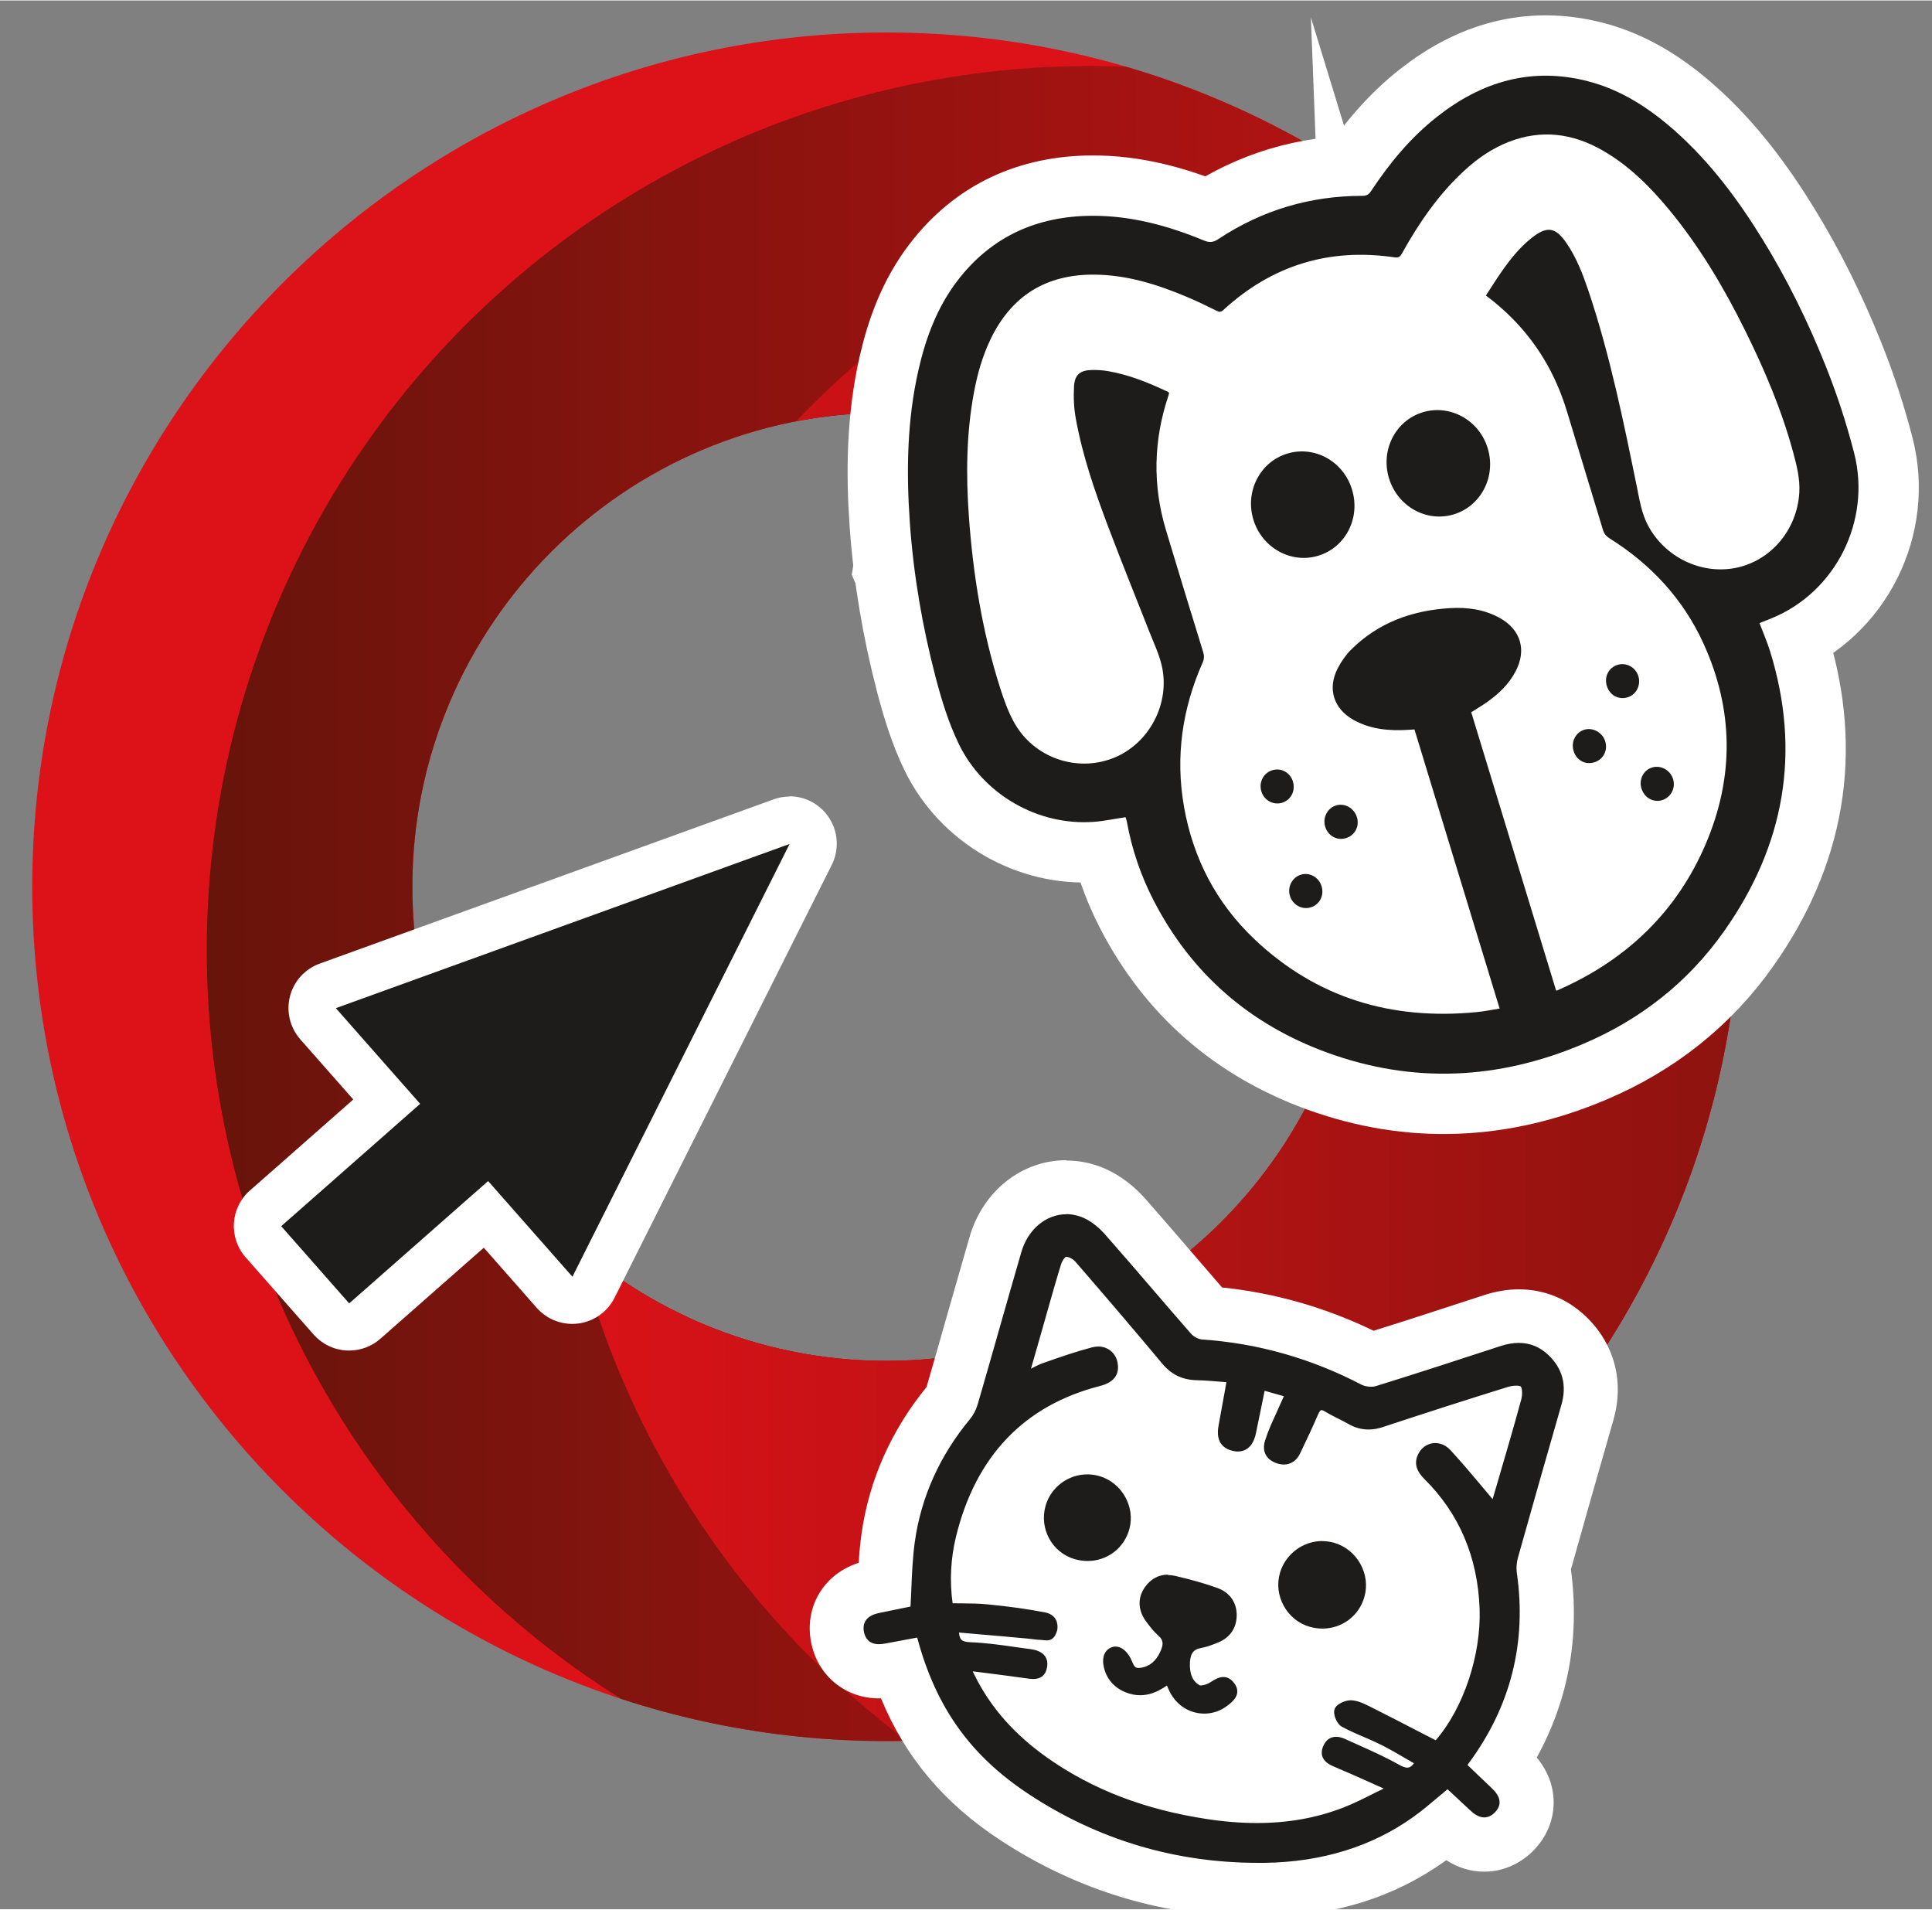 <?xml version="1.0" encoding="UTF-8"?>
<svg id="Calque_1" xmlns="http://www.w3.org/2000/svg" width="3.4in" height="3.36in" xmlns:xlink="http://www.w3.org/1999/xlink" viewBox="0 0 245 242">
  <rect x="0" y="0" width="245" height="242" fill="#808080" stroke="none"/>
  <defs>
    <style>
      .cls-1 {
        stroke: #fff;
        stroke-miterlimit: 10;
        stroke-width: 15.3px;
      }

      .cls-1, .cls-2 {
        fill: #fff;
      }

      .cls-3 {
        fill: #1d1c1b;
      }

      .cls-4 {
        fill: #dc1218;
      }

      .cls-5 {
        fill: url(#Dégradé_sans_nom_9);
      }

      .cls-6 {
        clip-path: url(#clippath);
      }

      .cls-7 {
        fill: url(#Dégradé_sans_nom_8);
      }
    </style>
    <clipPath id="clippath">
      <path class="cls-4" d="M112.4,220.68c-59.72,0-108.31-48.59-108.31-108.31S52.68,4.06,112.4,4.06s108.31,48.59,108.31,108.31-48.59,108.31-108.31,108.31ZM112.4,52.26c-33.14,0-60.11,26.96-60.11,60.11s26.96,60.11,60.11,60.11,60.11-26.96,60.11-60.11-26.96-60.11-60.11-60.11Z"/>
    </clipPath>
    <linearGradient id="Dégradé_sans_nom_8" data-name="Dégradé sans nom 8" x1="26.22" y1="120.38" x2="250.36" y2="120.38" gradientUnits="userSpaceOnUse">
      <stop offset="0" stop-color="#67140b"/>
      <stop offset="1" stop-color="#dc1218"/>
    </linearGradient>
    <linearGradient id="Dégradé_sans_nom_9" data-name="Dégradé sans nom 9" x1="69.91" y1="130.78" x2="294.05" y2="130.78" gradientUnits="userSpaceOnUse">
      <stop offset="0" stop-color="#dc1218"/>
      <stop offset="1" stop-color="#67140b"/>
    </linearGradient>
  </defs>
  <g>
    <path class="cls-4" d="M112.4,220.68c-59.72,0-108.31-48.59-108.31-108.31S52.68,4.06,112.4,4.06s108.31,48.59,108.31,108.31-48.59,108.31-108.31,108.31ZM112.4,52.26c-33.14,0-60.11,26.96-60.11,60.11s26.96,60.11,60.11,60.11,60.11-26.96,60.11-60.11-26.96-60.11-60.11-60.11Z"/>
    <g class="cls-6">
      <circle class="cls-7" cx="138.29" cy="120.38" r="112.07"/>
      <circle class="cls-5" cx="181.98" cy="130.78" r="112.07"/>
    </g>
  </g>
  <g>
    <polygon class="cls-1" points="210.63 18.15 228.93 46.06 231.27 63.43 230.5 67.22 220.2 79.63 223.12 93.09 220.64 107.28 215.3 117.51 208.7 125.15 194.93 130.54 179.32 132.64 168.26 128.89 154.98 121.39 144.99 107.08 144.7 99.33 134.17 100.76 125.88 94.99 115.94 71.88 120.6 45.62 126.44 34.64 143.2 31.01 150.86 34.01 161.47 29.29 175.97 26.94 186.6 16.29 196.95 13.13 210.63 18.15"/>
    <g>
      <path class="cls-1" d="M223.12,78.92c.46,1.23.97,2.38,1.34,3.57,3.97,12.8,1.85,24.65-5.83,35.52-4.57,6.48-10.63,11.22-17.93,14.31-10.65,4.51-21.5,5.05-32.41,1.07-9.78-3.57-17.19-9.97-21.99-19.27-1.63-3.16-2.77-6.5-3.4-10-.04-.21-.12-.41-.17-.57-1.36.2-2.69.49-4.04.59-7.1.51-14-3.48-17.1-9.87-1.31-2.7-2.18-5.56-2.94-8.45-1.68-6.43-2.8-12.95-3.27-19.58-.46-6.52-.36-13.02,1.1-19.43.93-4.06,2.37-7.92,4.92-11.26,4.27-5.59,10.03-8.19,16.99-8.25,5-.04,9.73,1.25,14.3,3.14.72.3,1.2.22,1.83-.2,5.53-3.66,11.63-5.47,18.26-5.47.54,0,.82-.19,1.09-.61,2.35-3.55,5.04-6.81,8.41-9.45,5.65-4.44,11.94-6.3,19.05-4.48,4.29,1.1,7.89,3.47,11.16,6.38,4.46,3.98,7.98,8.73,11.09,13.79,3.1,5.04,5.69,10.33,7.89,15.82,1.46,3.63,2.67,7.34,3.65,11.13,2.21,8.57-2.31,17.68-10.51,21-.48.2-.97.38-1.51.6ZM188.43,37.41c.67-1.02,1.28-2.01,1.94-2.96,1.12-1.6,2.33-3.14,3.88-4.36,1.93-1.52,3.01-1.36,4.39.66,1.28,1.86,2.08,3.96,2.8,6.08,2.73,8.14,4.44,16.53,6.15,24.92.33,1.63.59,3.27,1.38,4.78,2.15,4.07,6.79,6.32,11.24,5.39,4.41-.93,7.68-4.85,7.96-9.49.11-1.77-.32-3.45-.77-5.12-1.46-5.38-3.63-10.49-6.1-15.47-2.68-5.42-5.75-10.6-9.61-15.28-2.43-2.94-5.11-5.62-8.45-7.54-3.79-2.18-7.75-2.7-11.89-1.1-2.11.82-3.95,2.08-5.61,3.61-3.31,3.03-5.81,6.68-7.97,10.57-.22.39-.41.54-.9.47-8.29-1.22-15.54.99-21.72,6.66-.3.28-.51.29-.85.12-1.22-.6-2.44-1.2-3.7-1.73-3.78-1.6-7.66-2.83-11.82-2.86-6.12-.05-10.53,2.68-13.18,8.22-1.02,2.13-1.66,4.39-2.09,6.71-.97,5.19-1.02,10.42-.65,15.66.53,7.4,1.7,14.69,3.96,21.78.48,1.52,1.03,3.06,1.8,4.44,2.47,4.42,7.87,6.31,12.51,4.5,4.58-1.78,7.33-6.94,6.18-11.8-.34-1.44-.99-2.8-1.54-4.19-1.72-4.39-3.5-8.76-5.17-13.18-1.72-4.54-3.32-9.13-4.18-13.92-.24-1.32-.3-2.71-.22-4.05.08-1.49.78-2.05,2.27-2.08.68-.02,1.36.03,2.03.14,2.68.46,5.18,1.48,7.63,2.64.05.02.08.09.13.15-.03.11-.06.21-.09.32-1.89,5.64-2.03,11.32-.32,17.02,1.55,5.18,3.14,10.34,4.73,15.5.14.47.13.87-.07,1.32-2.59,5.85-3.47,11.93-2.37,18.25,1.15,6.56,4.09,12.22,8.91,16.8,7.91,7.51,17.44,10.32,28.19,9.27.97-.09,1.93-.29,2.93-.45-3.62-11.85-7.2-23.61-10.8-35.39-.27.02-.51.03-.75.05-2.42.15-4.79-.04-6.96-1.25-2.55-1.41-3.36-3.98-2.01-6.57.44-.84,1.01-1.67,1.68-2.34,3.47-3.45,7.77-4.99,12.57-5.27,2.22-.13,4.39.17,6.36,1.29,2.6,1.48,3.34,4.04,1.95,6.7-.87,1.68-2.21,2.93-3.74,4-.62.43-1.28.82-1.9,1.21,3.6,11.8,7.18,23.55,10.76,35.28.08,0,.11.02.12,0,.18-.08.36-.15.54-.24,8.43-3.81,14.69-9.83,18.33-18.37,3.61-8.48,3.53-17.01-.31-25.41-2.58-5.64-6.65-10.01-11.89-13.3-.44-.28-.7-.59-.85-1.09-1.5-4.98-3.04-9.96-4.54-14.94-.73-2.41-1.71-4.7-3.02-6.84-1.89-3.09-4.3-5.7-7.29-7.93Z"/>
      <path class="cls-1" d="M171.45,62c1.1,3.59-.78,7.31-4.25,8.39-3.44,1.07-7.15-.97-8.25-4.54-1.1-3.56.81-7.33,4.26-8.39,3.47-1.07,7.14.95,8.24,4.54Z"/>
      <path class="cls-1" d="M176.14,60.59c-1.09-3.58.81-7.32,4.28-8.38,3.46-1.05,7.15.99,8.24,4.56,1.09,3.57-.83,7.32-4.29,8.38-3.45,1.06-7.13-.98-8.23-4.57Z"/>
      <path class="cls-1" d="M167.59,112.3c.36,1.16-.24,2.33-1.37,2.68-1.11.34-2.3-.31-2.64-1.45-.35-1.14.28-2.35,1.38-2.69,1.11-.34,2.28.31,2.63,1.46Z"/>
      <path class="cls-1" d="M172.07,103.53c.36,1.16-.24,2.32-1.38,2.67-1.14.35-2.28-.28-2.64-1.44-.35-1.14.27-2.36,1.37-2.7,1.1-.34,2.29.33,2.65,1.47Z"/>
      <path class="cls-1" d="M199.54,95.12c-.34-1.15.29-2.35,1.4-2.67,1.09-.31,2.3.38,2.63,1.51.34,1.16-.28,2.31-1.43,2.64-1.15.34-2.25-.29-2.6-1.48Z"/>
      <path class="cls-1" d="M208.16,99.94c-.36-1.15.23-2.35,1.34-2.69,1.09-.34,2.29.31,2.66,1.44.36,1.13-.25,2.34-1.36,2.69-1.12.35-2.27-.28-2.63-1.44Z"/>
      <path class="cls-1" d="M163.96,99.05c.35,1.16-.26,2.33-1.38,2.67-1.12.33-2.29-.31-2.63-1.46-.34-1.15.28-2.33,1.4-2.67,1.12-.34,2.27.3,2.62,1.46Z"/>
      <path class="cls-1" d="M203.76,86.89c-.35-1.17.25-2.32,1.38-2.66,1.11-.33,2.29.32,2.63,1.46.34,1.15-.29,2.35-1.4,2.67-1.15.33-2.26-.29-2.61-1.47Z"/>
    </g>
  </g>
  <g>
    <polygon class="cls-2" points="210.63 18.15 228.93 46.06 231.27 63.43 230.5 67.22 220.2 79.63 223.12 93.09 220.64 107.28 215.3 117.51 208.7 125.15 194.93 130.54 179.32 132.64 168.26 128.89 154.98 121.39 144.99 107.08 144.7 99.33 134.17 100.76 125.88 94.99 115.94 71.88 120.6 45.62 126.44 34.64 143.2 31.01 150.86 34.01 161.47 29.29 175.97 26.94 186.6 16.29 196.95 13.13 210.63 18.15"/>
    <g>
      <path class="cls-3" d="M223.12,78.92c.46,1.23.97,2.38,1.34,3.57,3.97,12.8,1.85,24.65-5.83,35.52-4.57,6.48-10.63,11.22-17.93,14.31-10.65,4.51-21.5,5.05-32.41,1.07-9.78-3.57-17.19-9.97-21.99-19.27-1.63-3.16-2.77-6.5-3.4-10-.04-.21-.12-.41-.17-.57-1.36.2-2.69.49-4.04.59-7.1.51-14-3.48-17.1-9.87-1.31-2.7-2.18-5.56-2.94-8.45-1.68-6.43-2.8-12.95-3.27-19.58-.46-6.52-.36-13.02,1.1-19.43.93-4.06,2.37-7.92,4.92-11.26,4.27-5.59,10.03-8.19,16.99-8.25,5-.04,9.73,1.25,14.3,3.14.72.3,1.2.22,1.83-.2,5.53-3.66,11.63-5.47,18.26-5.47.54,0,.82-.19,1.09-.61,2.35-3.55,5.04-6.81,8.41-9.45,5.65-4.44,11.94-6.3,19.05-4.48,4.29,1.1,7.89,3.47,11.16,6.38,4.46,3.98,7.98,8.73,11.09,13.79,3.1,5.04,5.69,10.33,7.89,15.82,1.46,3.63,2.67,7.34,3.65,11.13,2.21,8.57-2.31,17.68-10.51,21-.48.2-.97.38-1.51.6ZM188.43,37.41c.67-1.02,1.28-2.01,1.94-2.96,1.12-1.6,2.33-3.14,3.88-4.36,1.93-1.52,3.01-1.36,4.39.66,1.28,1.86,2.08,3.96,2.8,6.08,2.73,8.14,4.44,16.53,6.15,24.92.33,1.63.59,3.27,1.38,4.78,2.15,4.07,6.79,6.32,11.24,5.39,4.41-.93,7.68-4.85,7.96-9.49.11-1.77-.32-3.45-.77-5.12-1.46-5.38-3.63-10.49-6.1-15.47-2.68-5.42-5.75-10.6-9.61-15.28-2.43-2.94-5.11-5.62-8.45-7.54-3.79-2.18-7.75-2.7-11.89-1.1-2.11.82-3.95,2.08-5.61,3.61-3.31,3.03-5.81,6.68-7.97,10.57-.22.39-.41.54-.9.47-8.29-1.22-15.54.99-21.72,6.66-.3.28-.51.29-.85.12-1.22-.6-2.44-1.2-3.7-1.73-3.78-1.6-7.66-2.83-11.82-2.86-6.12-.05-10.53,2.68-13.18,8.22-1.02,2.13-1.66,4.39-2.09,6.71-.97,5.19-1.02,10.42-.65,15.66.53,7.4,1.7,14.69,3.96,21.78.48,1.52,1.03,3.06,1.8,4.44,2.47,4.42,7.87,6.31,12.51,4.5,4.58-1.78,7.33-6.94,6.18-11.8-.34-1.44-.99-2.8-1.54-4.19-1.72-4.39-3.5-8.76-5.17-13.18-1.72-4.54-3.32-9.13-4.18-13.92-.24-1.32-.3-2.71-.22-4.05.08-1.49.78-2.05,2.27-2.08.68-.02,1.36.03,2.03.14,2.68.46,5.18,1.48,7.63,2.64.05.02.08.09.13.15-.03.11-.06.21-.09.32-1.89,5.64-2.03,11.32-.32,17.02,1.55,5.18,3.14,10.34,4.73,15.5.14.47.13.87-.07,1.32-2.59,5.85-3.47,11.93-2.37,18.25,1.15,6.56,4.09,12.22,8.91,16.8,7.91,7.51,17.44,10.32,28.19,9.27.97-.09,1.93-.29,2.93-.45-3.62-11.85-7.2-23.61-10.8-35.39-.27.02-.51.03-.75.05-2.42.15-4.79-.04-6.96-1.25-2.55-1.41-3.36-3.98-2.01-6.57.44-.84,1.01-1.67,1.68-2.34,3.47-3.45,7.77-4.99,12.57-5.27,2.22-.13,4.39.17,6.36,1.29,2.6,1.48,3.34,4.04,1.95,6.7-.87,1.68-2.21,2.93-3.74,4-.62.43-1.28.82-1.9,1.21,3.6,11.8,7.18,23.55,10.76,35.28.08,0,.11.02.12,0,.18-.08.36-.15.54-.24,8.43-3.81,14.69-9.83,18.33-18.37,3.61-8.48,3.53-17.01-.31-25.41-2.58-5.64-6.65-10.01-11.89-13.3-.44-.28-.7-.59-.85-1.09-1.5-4.98-3.04-9.96-4.54-14.94-.73-2.41-1.71-4.7-3.02-6.84-1.89-3.09-4.3-5.7-7.29-7.93Z"/>
      <path class="cls-3" d="M171.45,62c1.1,3.59-.78,7.31-4.25,8.39-3.44,1.07-7.15-.97-8.25-4.54-1.1-3.56.81-7.33,4.26-8.39,3.47-1.07,7.14.95,8.24,4.54Z"/>
      <path class="cls-3" d="M176.14,60.59c-1.09-3.58.81-7.32,4.28-8.38,3.46-1.05,7.15.99,8.24,4.56,1.09,3.57-.83,7.32-4.29,8.38-3.45,1.06-7.13-.98-8.23-4.57Z"/>
      <path class="cls-3" d="M167.59,112.3c.36,1.16-.24,2.33-1.37,2.68-1.11.34-2.3-.31-2.64-1.45-.35-1.14.28-2.35,1.38-2.69,1.11-.34,2.28.31,2.63,1.46Z"/>
      <path class="cls-3" d="M172.07,103.53c.36,1.16-.24,2.32-1.38,2.67-1.14.35-2.28-.28-2.64-1.44-.35-1.14.27-2.36,1.37-2.7,1.1-.34,2.29.33,2.65,1.47Z"/>
      <path class="cls-3" d="M199.54,95.12c-.34-1.15.29-2.35,1.4-2.67,1.09-.31,2.3.38,2.63,1.51.34,1.16-.28,2.31-1.43,2.64-1.15.34-2.25-.29-2.6-1.48Z"/>
      <path class="cls-3" d="M208.16,99.94c-.36-1.15.23-2.35,1.34-2.69,1.09-.34,2.29.31,2.66,1.44.36,1.13-.25,2.34-1.36,2.69-1.12.35-2.27-.28-2.63-1.44Z"/>
      <path class="cls-3" d="M163.96,99.05c.35,1.16-.26,2.33-1.38,2.67-1.12.33-2.29-.31-2.63-1.46-.34-1.15.28-2.33,1.4-2.67,1.12-.34,2.27.3,2.62,1.46Z"/>
      <path class="cls-3" d="M203.76,86.89c-.35-1.17.25-2.32,1.38-2.66,1.11-.33,2.29.32,2.63,1.46.34,1.15-.29,2.35-1.4,2.67-1.15.33-2.26-.29-2.61-1.47Z"/>
    </g>
  </g>
  <g>
    <path class="cls-3" d="M44.28,168.19c-.83,0-1.66-.34-2.25-1.02l-8.62-9.79c-.53-.6-.79-1.38-.74-2.17.05-.79.41-1.54,1.01-2.06l15.36-13.53-8.7-9.88c-.66-.75-.9-1.77-.65-2.73.25-.96.95-1.74,1.89-2.08l57.55-20.82c.33-.12.68-.18,1.02-.18.84,0,1.66.35,2.24,1.01.82.92.99,2.24.44,3.34l-27.55,54.89c-.45.89-1.31,1.5-2.3,1.63-.13.02-.26.02-.38.02-.85,0-1.68-.37-2.25-1.02l-8.7-9.88-15.36,13.53c-.57.5-1.28.75-1.98.75Z"/>
    <path class="cls-2" d="M100.13,106.93h0M100.13,106.93h0s-.15.31-.15.31l-27.39,54.57-10.69-12.13-14.06,12.38-3.56,3.13-8.62-9.79,3.56-3.13,14.06-12.38-10.69-12.13,57.55-20.82M100.13,100.93h0c-.77,0-1.5.14-2.17.41l-57.42,20.77c-1.87.68-3.28,2.23-3.77,4.15-.49,1.92,0,3.96,1.31,5.45l6.72,7.63-9.55,8.41-3.56,3.13c-2.49,2.19-2.73,5.98-.54,8.47l8.62,9.79c1.05,1.19,2.53,1.92,4.12,2.02.13,0,.25.01.38.01,1.46,0,2.87-.53,3.97-1.5l3.56-3.13,9.55-8.41,6.72,7.63c1.15,1.3,2.79,2.03,4.5,2.03.26,0,.51-.02.77-.05,1.98-.26,3.7-1.48,4.59-3.26l27.39-54.57.07-.15c.46-.85.72-1.82.72-2.86,0-3.31-2.68-6-6-6h0ZM100.13,112.93h0,0Z"/>
  </g>
  <polygon class="cls-2" points="181.39 176.94 192.71 173.37 195.7 176.54 190.24 195.63 190.69 209 187.73 219.37 177.68 229.34 164.85 234.8 148.19 232.56 135.22 225.36 124.88 220.26 119.29 207.18 119.09 196.31 124.09 185.13 127.29 173.92 133.41 157.78 136.29 157.24 147.3 168.36 151.28 174.17 162.61 175.07 173.69 179.4 181.39 176.94"/>
  <g>
    <path class="cls-3" d="M159.57,239.32c-11.12,0-21.45-3.08-30.71-9.15-7.36-4.83-12.01-10.76-14.74-18.94-.42.08-.84.15-1.26.23-.51.09-.96.13-1.39.13-2.49,0-4.39-1.5-4.96-3.9-.43-1.82.09-3.16.6-3.96.78-1.23,2.04-2.03,3.75-2.38l1.56-.32c.08-1.97.17-4,.46-6.04.88-6.26,3.46-12.02,7.68-17.12.16-.2.31-.49.39-.75.95-3.27,1.88-6.54,2.81-9.81.9-3.17,1.81-6.34,2.73-9.51,1.23-4.23,4.74-7.08,8.73-7.08,1.04,0,2.08.19,3.08.58,1.89.73,3.33,2.06,4.2,3.04,1.99,2.26,3.95,4.54,5.92,6.82,1.58,1.84,3.16,3.68,4.76,5.5,7.19.55,14.15,2.54,20.7,5.91,4.8-1.49,9.66-3.08,14.37-4.61l1.04-.34c1.15-.38,2.27-.57,3.34-.57,2.24,0,4.31.84,5.96,2.44,2.63,2.52,3.51,5.88,2.49,9.44-1.85,6.43-3.69,12.87-5.49,19.31-.08.28-.09.54-.07.67,1.28,8.84-.48,17.04-5.23,24.39.37.35.73.69,1.09,1.04.49.47,1.97,1.89,1.99,4.06,0,.93-.25,2.31-1.55,3.6-1.28,1.28-2.66,1.54-3.58,1.54h0c-2.11,0-3.52-1.35-3.99-1.8-.25-.24-.5-.48-.76-.72-.77.64-1.56,1.28-2.4,1.87-5.77,4.13-12.7,6.28-20.59,6.4-.3,0-.6,0-.9,0ZM129.78,215.88c1.39,1.58,3.04,3.03,4.97,4.38,5.28,3.7,11.42,6.04,18.75,7.16,2.06.31,4.04.47,5.89.47,2.96,0,5.68-.39,8.25-1.19-.77-.36-2.19-1.16-2.85-2.82-.34-.85-.59-2.22.14-3.89.31-.71.74-1.31,1.26-1.78-.23-.94-.21-1.94.18-2.86.83-1.99,3.12-3.03,4.95-3.03h.28c1.53.1,2.77.72,3.68,1.18,1.96.99,3.92,2,5.88,3.01,2.15-3.47,3.49-8.31,3.34-12.49-.21-5.78-2.18-10.45-6.04-14.29-2.27-2.25-2.21-4.48-1.76-5.95l-.28.09c-.96.32-1.91.48-2.84.48-1.45,0-2.86-.39-4.18-1.15-.13-.08-.26-.15-.4-.22-.32.68-.63,1.34-.94,2l-.27.57c-.96,2.03-2.81,3.24-4.93,3.24-.71,0-1.44-.14-2.15-.41-.89-.34-1.63-.84-2.2-1.45-.5.14-1.01.21-1.49.21-.4,0-.8-.04-1.2-.13-2.71-.56-5.11-2.93-4.36-6.93.12-.66.24-1.32.37-1.98-.03,0-.06,0-.08,0-2.73-.05-5-1.15-6.76-3.26-.06-.07-.11-.13-.17-.2-.44,1.74-1.75,3.41-4.49,4.11-8.52,2.18-13.75,7.67-15.98,16.79-.37,1.5-.55,3.02-.55,4.56.59.02,1.2.05,1.81.11,2.96.29,5.37.63,7.57,1.07,2.72.54,4.38,2.76,4.12,5.53l-.03.34-.09.33c-.3,1.04-.75,1.79-1.27,2.32.15.68.16,1.4.03,2.14-.45,2.46-2.36,4.05-4.86,4.05-.47,0-.92-.06-1.24-.1ZM185.48,180.9c.29.22.56.47.81.74.54.59,1.08,1.19,1.6,1.8.35-1.21.7-2.42,1.05-3.64-1.14.36-2.3.73-3.46,1.1ZM135.51,168.31c.7-.22,1.42-.42,2.14-.61.37-.1.73-.16,1.1-.19-.74-.86-1.49-1.74-2.26-2.64-.21.75-.98,3.44-.98,3.44ZM152.71,220.34c-2.26,0-4.41-.98-5.92-2.64-.68.2-1.42.32-2.21.32-1.01,0-2.02-.2-3.01-.6-2.61-1.05-4.35-3.22-4.78-5.97-.42-2.72,1.02-5.1,3.5-5.78l.14-.04.14-.03c.29-.06.59-.08.88-.08.1,0,.2,0,.32.01-.7-1.89-.54-3.9.47-5.65-1.28.73-2.76,1.14-4.34,1.14-.83,0-1.67-.12-2.48-.35-4.56-1.31-7.2-6.1-5.89-10.69,1.06-3.7,4.49-6.29,8.34-6.29.82,0,1.64.12,2.43.35,4.56,1.33,7.23,6.1,5.95,10.64-.25.87-.61,1.68-1.08,2.4.9-.45,1.89-.68,2.92-.68.54,0,1.09.06,1.64.19,2.12.49,3.97,1.02,5.66,1.62,1.51.53,2.72,1.48,3.52,2.71,0-.84.11-1.67.35-2.49,1.1-3.7,4.56-6.29,8.41-6.29.78,0,1.56.11,2.32.32,2.25.63,4.12,2.12,5.27,4.19,1.15,2.06,1.43,4.43.79,6.66-1.08,3.75-4.44,6.28-8.35,6.28h0c-.84,0-1.68-.12-2.49-.35-2.22-.63-4.07-2.12-5.21-4.18l-.02-.03c-.1,2.02-.98,3.77-2.48,4.98.56.33,1.06.79,1.5,1.35.5.66,2.79,4.1-1.45,7.34-1.42,1.08-3.09,1.65-4.85,1.65h0Z"/>
    <path class="cls-2" d="M135.2,154.39c.58,0,1.17.11,1.76.33,1.04.4,2.02,1.2,2.77,2.05,3.69,4.18,7.27,8.45,10.94,12.63.4.46,1.14.85,1.74.89,7.08.48,13.73,2.4,20.01,5.67.4.21.92.32,1.42.32.27,0,.54-.03.77-.11,5.28-1.63,10.53-3.36,15.79-5.07.76-.25,1.49-.38,2.2-.38,1.23,0,2.39.42,3.42,1.41,1.67,1.6,2.15,3.55,1.5,5.78-1.85,6.44-3.69,12.88-5.5,19.33-.19.69-.28,1.48-.17,2.19,1.27,8.78-.75,16.71-6.04,23.82-.11.15-.19.32-.34.58,1.11,1.06,2.23,2.1,3.33,3.16.73.7,1.3,1.5.4,2.41-.34.34-.67.47-.99.47-.51,0-.99-.34-1.45-.78-1.04-1-2.11-1.97-3.17-2.95-1.62,1.32-3.07,2.64-4.66,3.78-5.52,3.95-11.82,5.61-18.51,5.71-.28,0-.57,0-.85,0-10.37,0-20-2.84-28.7-8.54-6.53-4.28-11.56-9.91-14.17-20.09-1.55.29-3.02.58-4.49.84-.25.05-.51.08-.75.08-.64,0-1.19-.23-1.39-1.08-.29-1.21.49-1.69,1.52-1.9,1.5-.31,3.01-.62,4.34-.89.18-2.91.17-5.76.56-8.56.8-5.73,3.17-10.82,6.87-15.29.49-.59.87-1.33,1.09-2.06,1.87-6.43,3.67-12.89,5.54-19.32.79-2.72,2.89-4.43,5.2-4.43M129.94,174.43c1.02-.5,1.73-.94,2.5-1.21,2.03-.71,4.06-1.42,6.13-1.97.24-.06.46-.09.68-.09,1.05,0,1.81.69,1.98,1.68.2,1.21-.38,1.95-1.86,2.33-10.27,2.62-16.18,9.44-18.63,19.48-.72,2.95-.86,5.99-.38,9.05,1.67.04,3.27-.01,4.84.14,2.42.24,4.84.55,7.22,1.02.48.09,1.29.38,1.17,1.59-.23.81-.5.96-.86.96-.19,0-.4-.04-.65-.05-.57-.03-1.31-.14-1.91-.19-3.01-.27-6.02-.53-9.07-.79-.03,1.68.47,2.22,1.96,2.28,2.52.1,5.02.54,7.52.87,1.01.13,1.92.5,1.69,1.75-.15.83-.65,1.04-1.25,1.04-.27,0-.56-.04-.86-.08-2.44-.35-4.88-.64-7.32-.96-.05.35-.09.45-.06.52.11.26.24.51.36.76,2.2,4.43,5.49,7.92,9.5,10.73,6.11,4.28,12.98,6.67,20.3,7.78,2.16.33,4.3.51,6.44.51,3.77,0,7.49-.58,11.13-1.98,1.92-.74,3.73-1.75,5.59-2.64-.02-.18-.04-.37-.07-.55-2.21-.98-4.41-2-6.64-2.94-.96-.4-1.59-.9-1.11-1.99.27-.61.68-.83,1.15-.83.31,0,.65.1.99.26,2.25,1.03,4.56,1.98,6.71,3.2.52.29.95.46,1.34.46.59,0,1.06-.38,1.54-1.24-1.55-.88-3.05-1.82-4.62-2.61-1.63-.82-3.37-1.42-4.97-2.29-.43-.23-.84-1.24-.67-1.64.17-.41,1-.78,1.56-.78.02,0,.05,0,.07,0,.76.04,1.53.43,2.24.78,2.87,1.44,5.71,2.93,8.59,4.41,3.71-4.05,6.17-11.14,5.95-17.3-.23-6.49-2.47-12.14-7.12-16.76-.85-.85-1.29-1.74-.58-2.86.36-.57.95-.88,1.57-.88.54,0,1.11.24,1.58.75,2.04,2.22,3.94,4.56,5.87,6.84.04-.11.19-.43.29-.77,1.23-4.23,2.49-8.45,3.65-12.7.19-.68.2-1.79-.21-2.16-.19-.17-.52-.24-.89-.24-.43,0-.92.09-1.29.21-5.28,1.64-10.54,3.33-15.78,5.07-.58.19-1.14.29-1.69.29-.8,0-1.58-.21-2.36-.66-.93-.54-1.94-.94-2.85-1.51-.31-.19-.56-.28-.77-.28-.41,0-.66.33-.91.91-.69,1.63-1.47,3.24-2.23,4.84-.37.77-.93,1.14-1.61,1.14-.27,0-.55-.06-.85-.17-1.02-.39-1.42-1.19-1.06-2.26.21-.62.44-1.24.7-1.84.61-1.39,1.25-2.77,1.9-4.21-1.23-.35-2.32-.66-3.52-1.01-.42,2.06-.82,3.97-1.22,5.9-.26,1.27-.88,1.93-1.8,1.93-.14,0-.3-.02-.45-.05-1.3-.27-1.78-1.14-1.5-2.66.37-1.96.71-3.92,1.09-6.04-1.57-.11-2.96-.27-4.36-.29-1.66-.03-2.93-.64-4.01-1.94-3.63-4.35-7.31-8.66-11.02-12.94-.35-.41-1.02-.77-1.54-.77-.03,0-.06,0-.1,0-.38.04-.85.77-1.01,1.28-.83,2.68-1.57,5.4-2.35,8.1-.57,2-1.15,4.01-1.79,6.28M137.88,187.37c.46,0,.94.07,1.41.2,2.6.76,4.17,3.55,3.44,6.12-.63,2.23-2.61,3.65-4.82,3.65-.48,0-.98-.07-1.47-.21-2.59-.75-4.12-3.53-3.37-6.15.63-2.2,2.63-3.62,4.81-3.62M167.69,195.82c.44,0,.88.06,1.32.18,2.67.75,4.29,3.63,3.52,6.29-.64,2.22-2.61,3.62-4.83,3.62-.49,0-.99-.07-1.49-.21-2.63-.75-4.2-3.61-3.43-6.22.66-2.21,2.71-3.66,4.89-3.66M148.11,200.08c.26,0,.53.03.81.1,1.78.42,3.55.9,5.27,1.51,1.33.47,2.15,1.51,2.15,2.99,0,1.45-.74,2.49-2.1,3.02-.65.26-1.32.52-2,.64-1.32.23-1.76,1.08-1.82,2.27-.08,1.39.24,2.7,1.5,3.4.11.06.24.09.4.09.47,0,1.09-.24,1.47-.49.48-.32.93-.58,1.36-.58.33,0,.65.15.96.56.76,1-.04,1.64-.76,2.19-.8.61-1.71.9-2.62.9-1.49,0-2.96-.79-3.79-2.24-.25-.44-.43-.93-.72-1.59-1.15.88-2.32,1.51-3.62,1.51-.52,0-1.07-.1-1.64-.33-1.44-.58-2.29-1.68-2.52-3.13-.08-.5-.05-1.44.84-1.68.07-.01.13-.02.19-.02.6,0,1.04.54,1.31.94.46.69.52,1.78,1.59,1.78.03,0,.06,0,.1,0,1.42-.08,2.44-.93,3.05-2.18.46-.94.74-1.91-.27-2.78-.56-.48-1.02-1.1-1.47-1.7-.93-1.24-1.01-2.6-.18-3.79.64-.91,1.52-1.38,2.52-1.38M135.2,147.04h0c-5.64,0-10.56,3.91-12.25,9.73-.92,3.17-1.82,6.34-2.73,9.51-.9,3.17-1.8,6.34-2.72,9.51-4.53,5.57-7.31,11.86-8.26,18.69-.17,1.23-.28,2.43-.35,3.6-2.61.85-4.08,2.43-4.88,3.68-1.26,1.98-1.64,4.38-1.07,6.78.95,4.03,4.38,6.73,8.54,6.73.08,0,.16,0,.24,0,3.11,7.51,8.03,13.32,15.14,17.98,9.87,6.47,20.88,9.75,32.72,9.75.32,0,.64,0,.96,0,8.65-.13,16.28-2.51,22.67-7.08.06-.05.13-.09.19-.14,1.5.97,3.11,1.46,4.82,1.46,2.29,0,4.48-.93,6.17-2.61,1.72-1.71,2.65-3.92,2.63-6.23-.02-2.04-.74-3.92-2.14-5.63,4.01-7.3,5.47-15.29,4.33-23.85,1.77-6.32,3.56-12.57,5.39-18.95,1.39-4.86.13-9.64-3.47-13.1-2.36-2.26-5.3-3.46-8.51-3.46-1.45,0-2.96.25-4.48.75l-1.13.37c-4.2,1.37-8.53,2.79-12.82,4.13-6.12-2.96-12.57-4.8-19.22-5.49-1.27-1.46-2.54-2.94-3.78-4.38-1.93-2.25-3.93-4.57-5.94-6.85-1.14-1.29-3.05-3.04-5.63-4.04-1.42-.55-2.9-.82-4.4-.82h0ZM143.55,181.4c.72-.37,1.37-.81,1.95-1.32.67.39,1.37.72,2.11.97-.17,4.69,2.75,8.57,7.41,9.54.65.13,1.31.2,1.95.2.13,0,.27,0,.41,0,.58.39,1.22.72,1.91.99-.96.88-1.79,1.91-2.44,3.06-.07-.03-.14-.05-.21-.08-1.82-.64-3.8-1.21-6.05-1.74-.11-.03-.23-.05-.34-.07.22-4.78-2.4-9.34-6.69-11.55h0ZM170.11,188.72c.24-.33.46-.67.66-1.04.78.19,1.57.3,2.38.32.24.79.6,1.58,1.1,2.37-1-.63-2.09-1.11-3.25-1.44-.3-.08-.59-.15-.89-.22h0ZM176.25,209.88c1.55-1.47,2.72-3.37,3.35-5.56.52-1.81.62-3.68.3-5.5.54,1.63.83,3.4.9,5.31.08,2.36-.42,5.03-1.31,7.38-.86-.44-1.73-.88-2.59-1.31-.2-.1-.41-.21-.66-.32h0ZM163.58,212.75c-.01-.06-.03-.13-.04-.19.04.02.09.03.13.05-.03.05-.06.1-.09.14h0ZM154.58,223.86c1.88-.3,3.65-1.07,5.2-2.25.41-.31.78-.63,1.11-.96-.21,1.18-.17,2.37.12,3.52-.54.03-1.08.05-1.64.05-1.5,0-3.11-.12-4.8-.35h0ZM145.44,221.66c.08,0,.16-.01.25-.02.09.07.18.14.28.2-.18-.06-.35-.12-.52-.18h0Z"/>
  </g>
  <g>
    <path class="cls-3" d="M159.57,235.9c-10.44,0-20.14-2.89-28.83-8.59-7.49-4.91-11.88-11.09-14.22-20.01l-1.13.21c-1.06.2-2.1.4-3.13.58-.31.06-.56.08-.79.08-.88,0-1.43-.43-1.63-1.27-.12-.53-.07-.98.15-1.33.27-.42.78-.71,1.56-.87l4.16-.86c.05-.84.08-1.68.12-2.52.08-1.93.16-3.93.44-5.87.79-5.62,3.12-10.81,6.92-15.42.46-.56.83-1.26,1.04-1.97.95-3.27,1.88-6.55,2.82-9.83.9-3.17,1.8-6.33,2.72-9.49.8-2.76,2.99-4.61,5.44-4.61.62,0,1.25.12,1.85.35.97.37,1.99,1.13,2.86,2.11,1.98,2.25,3.93,4.52,5.89,6.79,1.68,1.95,3.36,3.91,5.06,5.85.37.42,1.05.77,1.57.81,6.99.47,13.76,2.39,20.11,5.7.35.18.84.29,1.31.29.26,0,.5-.03.7-.09,4.93-1.53,9.91-3.15,14.74-4.73l1.05-.34c.81-.26,1.57-.4,2.28-.4,1.36,0,2.57.5,3.59,1.48,1.72,1.65,2.25,3.68,1.57,6.03-1.85,6.44-3.69,12.88-5.5,19.33-.2.71-.26,1.45-.17,2.09,1.27,8.79-.77,16.86-6.08,24-.06.09-.12.18-.18.3l-.05.08.89.84c.77.73,1.54,1.45,2.3,2.19.46.44.93.98.94,1.62,0,.4-.18.78-.54,1.14-.36.36-.76.55-1.17.55h0c-.66,0-1.24-.48-1.63-.85-.72-.69-1.46-1.37-2.19-2.05l-.81-.75c-.46.38-.9.75-1.34,1.12-1.07.9-2.08,1.75-3.16,2.53-5.2,3.71-11.47,5.65-18.65,5.76-.29,0-.57,0-.85,0ZM123.04,211.62c0,.05-.02.09-.02.11.08.17.18.37.28.58l.06.12c2.07,4.16,5.15,7.64,9.42,10.63,5.72,4.01,12.33,6.54,20.2,7.74,2.23.34,4.38.51,6.4.51,4,0,7.61-.64,11.04-1.96,1.3-.5,2.58-1.15,3.82-1.77.53-.26,1.05-.53,1.58-.78l-.03-.23-1.78-.8c-1.57-.71-3.14-1.41-4.72-2.08-.54-.23-1.12-.53-1.34-1.08-.14-.36-.11-.77.1-1.24.36-.81.95-.98,1.38-.98.32,0,.69.09,1.1.28.56.26,1.12.51,1.69.76,1.68.75,3.42,1.53,5.04,2.45.51.29.9.42,1.22.42.44,0,.81-.27,1.2-.9-.4-.23-.8-.46-1.2-.69-1.04-.61-2.11-1.24-3.2-1.78-.72-.36-1.48-.69-2.21-1-.92-.4-1.87-.81-2.77-1.29-.55-.3-1-1.43-.78-1.96.22-.52,1.14-.93,1.79-.93.9.05,1.71.46,2.42.81,2.09,1.05,4.16,2.12,6.24,3.2l2.18,1.12c3.61-4.03,5.97-10.98,5.76-16.98-.23-6.6-2.61-12.18-7.05-16.6-.69-.69-1.51-1.77-.61-3.17.4-.62,1.06-1,1.78-1,.65,0,1.27.29,1.76.83,1.45,1.58,2.84,3.24,4.19,4.85.47.56.95,1.13,1.42,1.68.04-.11.09-.24.13-.37l.77-2.62c.96-3.3,1.96-6.7,2.88-10.07.18-.66.16-1.64-.13-1.9-.12-.11-.38-.17-.72-.17-.37,0-.83.07-1.22.2-5.08,1.58-10.39,3.28-15.78,5.07-.62.2-1.2.3-1.77.3-.86,0-1.67-.23-2.48-.69-.42-.24-.85-.45-1.28-.66-.53-.26-1.07-.53-1.58-.85-.26-.16-.48-.24-.64-.24-.18,0-.39.09-.68.76-.61,1.44-1.3,2.88-1.96,4.27l-.27.58c-.4.84-1.03,1.28-1.84,1.28-.3,0-.61-.06-.94-.19-1.17-.45-1.61-1.38-1.21-2.58.25-.73.47-1.32.71-1.86.43-.98.88-1.96,1.33-2.96l.45-.99-2.98-.85-1.16,5.63c-.28,1.37-1.01,2.13-2.05,2.13-.16,0-.33-.02-.51-.05-1.44-.3-2-1.29-1.69-2.95.25-1.35.49-2.69.74-4.09l.3-1.67c-.4-.03-.78-.06-1.16-.09-1.01-.08-1.96-.16-2.91-.18-1.74-.03-3.07-.68-4.2-2.03-3.37-4.04-6.98-8.27-11.02-12.94-.33-.38-.93-.68-1.35-.68-.27.02-.7.57-.87,1.11-.62,2-1.2,4.05-1.76,6.04l-2.22,7.79c.14-.07.28-.15.42-.22.58-.3,1.07-.56,1.61-.75l.3-.1c1.9-.66,3.87-1.35,5.85-1.87.25-.07.5-.1.74-.1,1.14,0,2.03.76,2.23,1.89.23,1.35-.44,2.21-2.05,2.62-9.72,2.49-15.93,8.98-18.45,19.29-.7,2.87-.84,5.81-.41,8.75.45,0,.9.01,1.33.02,1.14,0,2.22.02,3.31.12,2.85.28,5.15.61,7.24,1.02,1.25.25,1.44,1.15,1.37,1.86-.24.87-.55,1.19-1.11,1.19-.11,0-.23-.01-.36-.03-.1-.01-.2-.02-.3-.03-.35-.02-.77-.07-1.18-.11-.26-.03-.51-.06-.74-.08-2.2-.2-4.41-.39-6.62-.58l-2.17-.19c.02,1.3.44,1.7,1.72,1.76,1.87.08,3.76.34,5.59.6.65.09,1.3.18,1.95.27.85.11,1.38.35,1.68.77.24.33.32.76.22,1.27-.15.84-.64,1.24-1.5,1.24-.28,0-.59-.04-.89-.09-1.73-.25-3.46-.47-5.2-.69l-1.88-.24s0,.05-.01.08ZM152.71,216.92c-1.66,0-3.16-.88-4.01-2.36-.18-.31-.31-.63-.47-1-.04-.1-.09-.21-.14-.32-1.29.94-2.39,1.37-3.52,1.37-.57,0-1.15-.12-1.73-.35-1.5-.6-2.42-1.75-2.67-3.32-.12-.78.08-1.7,1.02-1.96.1-.02.18-.03.26-.03.55,0,1.04.34,1.52,1.05.14.21.25.45.35.68.27.61.46.98,1.04.98,1.65-.09,2.49-1.16,2.93-2.04.49-.99.62-1.76-.21-2.48-.57-.49-1.03-1.11-1.48-1.7-1.03-1.37-1.09-2.86-.21-4.12.69-.97,1.63-1.49,2.73-1.49.28,0,.57.03.86.1,1.99.47,3.73.96,5.3,1.52,1.48.52,2.32,1.7,2.31,3.23,0,1.55-.79,2.67-2.26,3.26-.66.26-1.34.53-2.05.65-1.06.19-1.55.79-1.62,2.04-.09,1.57.36,2.6,1.37,3.16.06.04.16.05.28.05.43,0,1.01-.23,1.33-.45.47-.31.98-.62,1.5-.62.44,0,.82.22,1.16.66.93,1.22-.16,2.05-.8,2.54-.81.62-1.77.95-2.77.95h0ZM167.71,206.17c-.52,0-1.04-.07-1.56-.22-1.34-.38-2.46-1.28-3.14-2.54-.69-1.25-.85-2.67-.45-4,.67-2.26,2.78-3.84,5.13-3.84.47,0,.94.06,1.39.19,1.36.38,2.5,1.29,3.21,2.56.7,1.26.88,2.7.49,4.05-.65,2.27-2.69,3.8-5.06,3.8h0ZM137.9,197.6c-.52,0-1.03-.07-1.54-.22-2.75-.79-4.33-3.68-3.54-6.45.64-2.24,2.72-3.81,5.05-3.81.5,0,.99.07,1.48.21,2.72.79,4.37,3.74,3.61,6.43-.64,2.29-2.68,3.84-5.06,3.84Z"/>
    <path class="cls-3" d="M135.2,154.39c.58,0,1.17.11,1.76.33,1.04.4,2.02,1.2,2.77,2.05,3.69,4.18,7.27,8.45,10.94,12.63.4.46,1.14.85,1.74.89,7.08.48,13.73,2.4,20.01,5.67.4.21.92.32,1.42.32.27,0,.54-.03.77-.11,5.28-1.63,10.53-3.36,15.79-5.07.76-.25,1.49-.38,2.2-.38,1.23,0,2.39.42,3.42,1.41,1.67,1.6,2.15,3.55,1.5,5.78-1.85,6.44-3.69,12.88-5.5,19.33-.19.69-.28,1.48-.17,2.19,1.27,8.78-.75,16.71-6.04,23.82-.11.15-.19.32-.34.58,1.11,1.06,2.23,2.1,3.33,3.16.73.7,1.3,1.5.4,2.41-.34.34-.67.47-.99.47-.51,0-.99-.34-1.45-.78-1.04-1-2.11-1.97-3.17-2.95-1.62,1.32-3.07,2.64-4.66,3.78-5.52,3.95-11.82,5.61-18.51,5.71-.28,0-.57,0-.85,0-10.37,0-20-2.84-28.7-8.54-6.53-4.28-11.56-9.91-14.17-20.09-1.55.29-3.02.58-4.49.84-.25.05-.51.08-.75.08-.64,0-1.19-.23-1.39-1.08-.29-1.21.49-1.69,1.52-1.9,1.5-.31,3.01-.62,4.34-.89.18-2.91.17-5.76.56-8.56.8-5.73,3.17-10.82,6.87-15.29.49-.59.87-1.33,1.09-2.06,1.87-6.43,3.67-12.89,5.54-19.32.79-2.72,2.89-4.43,5.2-4.43M129.94,174.43c1.02-.5,1.73-.94,2.5-1.21,2.03-.71,4.06-1.42,6.13-1.97.24-.06.46-.09.68-.09,1.05,0,1.81.69,1.98,1.68.2,1.21-.38,1.95-1.86,2.33-10.27,2.62-16.18,9.44-18.63,19.48-.72,2.95-.86,5.99-.38,9.05,1.67.04,3.27-.01,4.84.14,2.42.24,4.84.55,7.22,1.02.48.09,1.29.38,1.17,1.59-.23.81-.5.96-.86.96-.19,0-.4-.04-.65-.05-.57-.03-1.31-.14-1.91-.19-3.01-.27-6.02-.53-9.07-.79-.03,1.68.47,2.22,1.96,2.28,2.52.1,5.02.54,7.52.87,1.01.13,1.92.5,1.69,1.75-.15.83-.65,1.04-1.25,1.04-.27,0-.56-.04-.86-.08-2.44-.35-4.88-.64-7.32-.96-.05.35-.09.45-.06.52.11.26.24.51.36.76,2.2,4.43,5.49,7.92,9.5,10.73,6.11,4.28,12.98,6.67,20.3,7.78,2.16.33,4.31.51,6.44.51,3.77,0,7.49-.58,11.13-1.98,1.92-.74,3.73-1.75,5.59-2.64-.02-.18-.04-.37-.07-.55-2.21-.98-4.41-2-6.64-2.94-.96-.4-1.59-.9-1.11-1.99.27-.61.68-.83,1.15-.83.31,0,.65.1.99.26,2.25,1.03,4.56,1.98,6.71,3.2.52.29.95.46,1.34.46.59,0,1.06-.38,1.54-1.24-1.55-.88-3.05-1.82-4.62-2.61-1.63-.82-3.37-1.42-4.97-2.29-.43-.23-.84-1.24-.67-1.64.17-.41,1-.78,1.56-.78.02,0,.05,0,.07,0,.76.04,1.53.43,2.24.78,2.87,1.44,5.71,2.93,8.59,4.41,3.71-4.05,6.17-11.14,5.95-17.3-.23-6.49-2.47-12.14-7.12-16.76-.85-.85-1.29-1.74-.58-2.86.36-.57.95-.88,1.57-.88.54,0,1.11.24,1.58.75,2.04,2.22,3.94,4.56,5.87,6.84.04-.11.19-.43.29-.77,1.23-4.23,2.49-8.45,3.65-12.7.19-.68.2-1.79-.21-2.16-.19-.17-.52-.24-.89-.24-.43,0-.92.09-1.29.21-5.28,1.64-10.54,3.33-15.78,5.07-.58.19-1.14.29-1.69.29-.8,0-1.58-.21-2.36-.66-.93-.54-1.94-.94-2.85-1.51-.31-.19-.56-.28-.77-.28-.41,0-.66.33-.91.91-.69,1.63-1.47,3.24-2.23,4.84-.37.77-.93,1.14-1.61,1.14-.27,0-.55-.06-.85-.17-1.02-.39-1.42-1.19-1.06-2.26.21-.62.44-1.24.7-1.84.61-1.39,1.25-2.77,1.9-4.21-1.23-.35-2.32-.66-3.52-1.01-.42,2.05-.82,3.97-1.22,5.9-.26,1.27-.88,1.93-1.8,1.93-.14,0-.3-.02-.45-.05-1.3-.27-1.78-1.14-1.5-2.66.37-1.96.71-3.92,1.09-6.04-1.57-.11-2.96-.27-4.36-.29-1.66-.03-2.93-.64-4.01-1.94-3.63-4.35-7.31-8.66-11.02-12.94-.35-.41-1.02-.77-1.54-.77-.03,0-.06,0-.1,0-.38.04-.85.77-1.01,1.28-.83,2.68-1.57,5.4-2.35,8.1-.57,2-1.15,4.01-1.79,6.28M137.88,187.37c.46,0,.94.07,1.41.2,2.6.76,4.17,3.55,3.44,6.12-.63,2.23-2.61,3.65-4.82,3.65-.48,0-.98-.07-1.47-.21-2.59-.75-4.12-3.53-3.37-6.15.63-2.2,2.63-3.62,4.81-3.62M167.69,195.82c.44,0,.88.06,1.32.18,2.67.75,4.29,3.63,3.52,6.29-.64,2.22-2.61,3.62-4.83,3.62-.49,0-.99-.07-1.49-.21-2.63-.75-4.2-3.61-3.43-6.22.66-2.21,2.71-3.66,4.89-3.66M148.11,200.08c.26,0,.53.03.81.1,1.78.42,3.55.9,5.27,1.51,1.33.47,2.15,1.51,2.15,2.99,0,1.45-.74,2.49-2.1,3.03-.65.26-1.32.52-2,.64-1.32.23-1.76,1.08-1.82,2.27-.08,1.39.24,2.7,1.5,3.4.11.06.24.09.4.09.47,0,1.09-.24,1.47-.49.47-.32.93-.58,1.36-.58.33,0,.65.15.96.56.76,1-.04,1.64-.76,2.19-.8.61-1.71.9-2.62.9-1.49,0-2.96-.79-3.79-2.24-.25-.44-.43-.93-.72-1.59-1.15.88-2.32,1.51-3.62,1.51-.52,0-1.07-.1-1.64-.33-1.44-.58-2.29-1.68-2.52-3.13-.08-.5-.05-1.44.84-1.68.07-.01.13-.02.19-.02.6,0,1.04.54,1.31.94.46.69.52,1.78,1.59,1.78.03,0,.06,0,.1,0,1.42-.08,2.44-.93,3.05-2.18.46-.94.74-1.91-.27-2.78-.56-.48-1.02-1.1-1.47-1.7-.93-1.24-1.01-2.6-.18-3.79.64-.91,1.52-1.38,2.52-1.38M135.2,153.89h0c-2.56,0-4.85,1.93-5.68,4.79-.92,3.16-1.82,6.32-2.72,9.48-.93,3.28-1.87,6.57-2.82,9.84-.2.68-.55,1.35-.99,1.88-3.84,4.65-6.19,9.88-6.98,15.54-.27,1.95-.36,3.95-.44,5.89-.03.77-.06,1.55-.11,2.32l-.85.17c-1,.21-2.06.42-3.12.64-.85.18-1.41.5-1.72.98-.26.42-.33.93-.19,1.52.16.67.61,1.46,1.87,1.46.24,0,.51-.03.83-.09,1.03-.18,2.06-.38,3.11-.58l.92-.17c2.37,8.87,6.78,15.03,14.27,19.93,8.73,5.72,18.48,8.63,28.97,8.63.29,0,.57,0,.86,0,7.23-.11,13.56-2.06,18.8-5.81,1.1-.78,2.11-1.64,3.18-2.54.38-.32.77-.65,1.17-.98l.64.59c.74.68,1.48,1.37,2.21,2.06.41.39,1.05.92,1.8.92.48,0,.93-.21,1.34-.62.41-.41.62-.85.61-1.32,0-.74-.55-1.35-1.02-1.8-.77-.74-1.55-1.48-2.33-2.22l-.71-.68c.04-.07.07-.13.12-.19,5.35-7.2,7.41-15.34,6.13-24.19-.09-.6-.03-1.31.16-1.98,1.81-6.45,3.63-12.83,5.5-19.33.7-2.45.15-4.56-1.64-6.28-1.07-1.03-2.34-1.55-3.77-1.55-.73,0-1.52.14-2.35.41l-1.13.37c-4.79,1.57-9.75,3.18-14.65,4.7-.18.05-.39.08-.62.08-.43,0-.88-.1-1.19-.26-6.38-3.33-13.18-5.26-20.21-5.73-.46-.03-1.07-.35-1.4-.72-1.7-1.94-3.41-3.93-5.06-5.85-1.92-2.23-3.9-4.54-5.88-6.78-.9-1.02-1.95-1.79-2.96-2.18-.63-.24-1.29-.37-1.94-.37h0ZM130.74,173.46l.28-.97,1.2-4.19c.2-.68.39-1.37.58-2.05.56-1.98,1.14-4.03,1.76-6.03.13-.43.47-.88.61-.94.36,0,.9.28,1.18.6,4.04,4.66,7.65,8.89,11.02,12.93,1.18,1.41,2.57,2.08,4.38,2.12.94.02,1.89.1,2.89.18.29.02.58.05.88.07l-.24,1.36c-.25,1.41-.5,2.77-.75,4.13-.43,2.27.79,3.01,1.89,3.24.19.04.38.06.56.06.68,0,1.87-.3,2.29-2.33.27-1.33.55-2.66.83-4.04l.27-1.33,1.13.32,1.31.37-.32.71c-.46,1-.9,1.99-1.34,2.98-.24.55-.47,1.14-.71,1.88-.44,1.32.06,2.4,1.35,2.89.35.13.7.2,1.03.2.89,0,1.62-.51,2.06-1.43l.27-.57c.67-1.4,1.35-2.84,1.97-4.29.26-.61.4-.61.45-.61.06,0,.22.03.51.21.52.32,1.07.59,1.6.86.42.21.86.42,1.26.66.85.49,1.7.73,2.6.73.6,0,1.2-.1,1.85-.32,5.41-1.79,10.72-3.49,15.77-5.06.37-.12.8-.18,1.14-.18s.51.07.55.11c.16.14.25.96.06,1.65-.92,3.37-1.91,6.77-2.88,10.07l-.75,2.56c-.38-.45-.76-.9-1.13-1.35-1.35-1.61-2.75-3.27-4.2-4.85-.54-.59-1.23-.91-1.95-.91-.8,0-1.55.42-1.99,1.11-.99,1.56-.1,2.73.65,3.48,4.4,4.37,6.74,9.9,6.97,16.43.21,5.87-2.07,12.65-5.57,16.66l-1.98-1.02c-2.05-1.06-4.17-2.16-6.27-3.21-.73-.37-1.57-.79-2.43-.84-.03,0-.06,0-.1,0-.65,0-1.74.41-2.02,1.08-.29.69.29,1.94.9,2.27.91.49,1.86.91,2.79,1.3.73.31,1.48.64,2.2,1,1.08.54,2.15,1.17,3.18,1.77.32.19.64.38.97.56-.35.49-.62.56-.84.56-.27,0-.63-.13-1.09-.39-1.64-.93-3.38-1.71-5.06-2.46-.56-.25-1.12-.5-1.68-.76-.44-.2-.84-.3-1.2-.3-.51,0-1.19.2-1.61,1.13-.23.53-.27,1.02-.1,1.44.25.64.92.99,1.47,1.22,1.58.66,3.18,1.38,4.72,2.07.52.23,1.04.47,1.56.7-.45.22-.89.44-1.34.66-1.23.62-2.51,1.26-3.8,1.76-3.4,1.31-6.98,1.95-10.95,1.95-2.01,0-4.15-.17-6.37-.51-7.83-1.19-14.4-3.71-20.09-7.69-4.23-2.97-7.29-6.41-9.33-10.54l-.06-.12c-.06-.12-.12-.25-.18-.37.51.07,1.02.13,1.53.19,1.71.22,3.48.44,5.22.69.33.05.63.09.93.09.98,0,1.57-.49,1.74-1.45.11-.58.02-1.08-.27-1.47-.46-.62-1.28-.79-1.85-.87-.65-.08-1.3-.18-1.95-.27-1.83-.26-3.73-.53-5.62-.6-1-.04-1.4-.23-1.47-1.23l1.82.16c2.24.19,4.47.38,6.69.59.23.02.48.05.74.08.41.05.83.1,1.19.11.1,0,.2.02.29.03.14.02.27.03.39.03.85,0,1.16-.67,1.34-1.32v-.05s.02-.05.02-.05c.11-1.15-.45-1.91-1.57-2.13-2.1-.41-4.41-.74-7.27-1.02-1.1-.11-2.19-.12-3.33-.13-.37,0-.74,0-1.12-.01-.39-2.84-.24-5.67.43-8.44,2.5-10.22,8.65-16.65,18.27-19.11,1.73-.44,2.48-1.42,2.23-2.9-.21-1.26-1.21-2.1-2.47-2.1-.26,0-.53.04-.8.11-1.99.52-3.97,1.21-5.88,1.88l-.29.1c-.52.18-1,.43-1.54.71h0ZM137.88,186.87h0c-2.45,0-4.62,1.64-5.29,3.99-.83,2.9.84,5.94,3.71,6.76.53.15,1.07.23,1.61.23,2.5,0,4.63-1.62,5.3-4.02.79-2.83-.94-5.91-3.78-6.74-.51-.15-1.03-.22-1.55-.22h0ZM167.69,195.32c-2.46,0-4.67,1.65-5.37,4.02-.41,1.39-.25,2.88.47,4.19.72,1.31,1.89,2.26,3.29,2.66.53.15,1.08.23,1.62.23,2.49,0,4.62-1.6,5.31-3.98.41-1.41.23-2.92-.51-4.24-.74-1.32-1.93-2.27-3.36-2.67-.48-.13-.97-.2-1.46-.2h0ZM148.11,199.58h0c-1.18,0-2.2.55-2.93,1.6-.95,1.35-.89,2.95.19,4.38.48.64.95,1.26,1.54,1.77.64.56.68,1.11.15,2.18-.4.82-1.19,1.81-2.63,1.9h-.07c-.41,0-.54-.21-.81-.83-.1-.24-.21-.49-.37-.72-.19-.29-.78-1.16-1.73-1.16-.09,0-.19,0-.29.03-1.13.31-1.38,1.36-1.24,2.25.25,1.64,1.26,2.89,2.82,3.52.61.24,1.22.37,1.83.37,1.11,0,2.18-.38,3.41-1.23,0,.01.01.02.02.04.16.38.3.71.49,1.03.9,1.56,2.48,2.49,4.23,2.49,1.06,0,2.07-.35,2.92-1,.63-.48,1.93-1.47.85-2.89-.38-.5-.84-.75-1.35-.75-.59,0-1.15.34-1.64.66-.34.23-.87.41-1.2.41-.12,0-.16-.02-.16-.02-.92-.51-1.32-1.47-1.24-2.93.06-1.12.47-1.64,1.41-1.8.74-.13,1.43-.4,2.1-.67,1.55-.61,2.41-1.85,2.42-3.49,0-1.64-.9-2.9-2.48-3.46-1.58-.56-3.32-1.06-5.32-1.52-.31-.07-.62-.11-.92-.11h0Z"/>
  </g>
</svg>